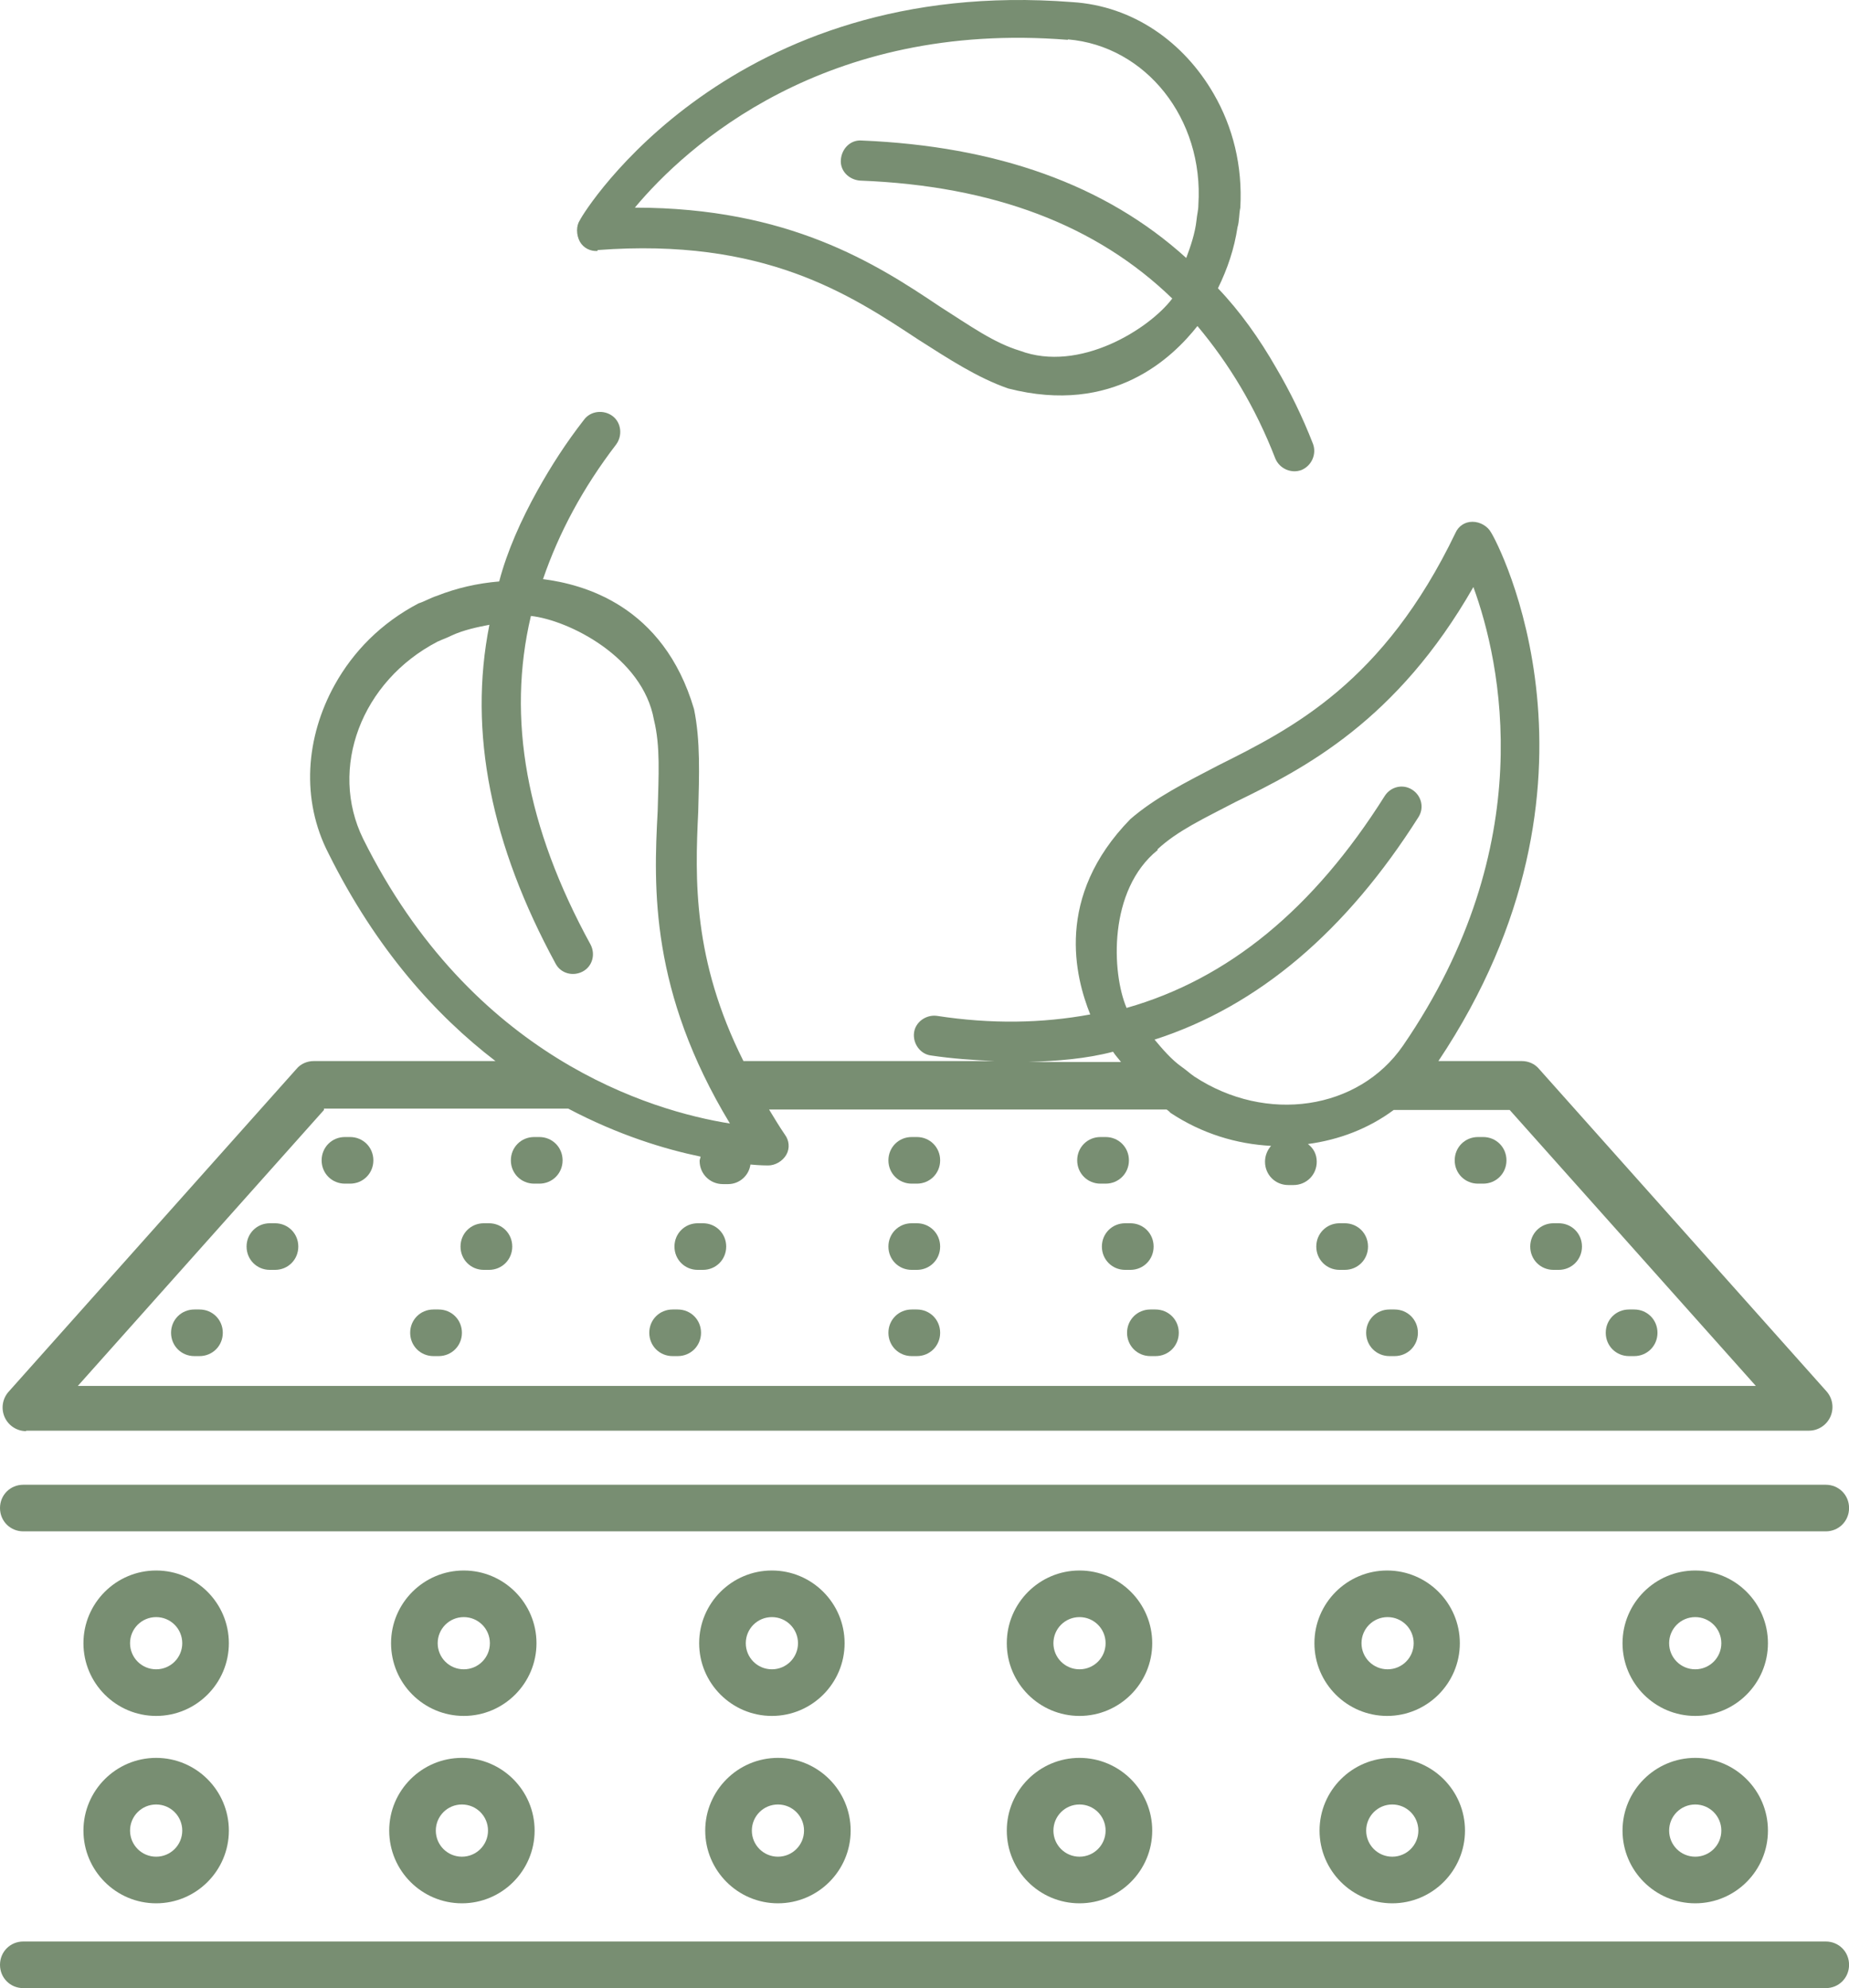 <svg width="93" height="100" viewBox="0 0 93 100" fill="none" xmlns="http://www.w3.org/2000/svg">
<path d="M1.313 71.961H90.986C91.455 71.961 91.877 71.68 92.065 71.257C92.252 70.835 92.182 70.343 91.877 69.992L77.412 53.768C77.201 53.51 76.873 53.37 76.545 53.37H72.348C81.726 39.327 75.302 27.23 74.997 26.784C74.833 26.479 74.458 26.245 74.06 26.245C73.661 26.245 73.356 26.479 73.216 26.784C69.582 34.357 64.963 36.654 61.259 38.506C59.642 39.35 58.094 40.124 56.852 41.202C53.03 45.117 54.085 49.15 54.836 51.025C52.421 51.471 49.865 51.518 47.122 51.096C46.583 51.025 46.044 51.4 45.974 51.94C45.903 52.479 46.279 53.018 46.818 53.088C47.919 53.252 48.974 53.323 50.029 53.37H37.393C34.838 48.282 34.955 44.203 35.119 40.827C35.166 38.998 35.236 37.264 34.908 35.669C33.361 30.418 29.305 29.386 27.312 29.129C28.109 26.808 29.305 24.557 30.993 22.353C31.321 21.908 31.251 21.251 30.805 20.923C30.36 20.595 29.703 20.665 29.375 21.111C28.461 22.283 27.711 23.455 27.031 24.674C26.21 26.151 25.507 27.722 25.108 29.246C24.007 29.34 22.975 29.574 21.967 29.973C21.662 30.066 21.357 30.254 21.053 30.348C19.177 31.332 17.77 32.762 16.833 34.45C15.379 37.076 15.121 40.218 16.528 42.937C18.919 47.743 21.92 51.072 24.921 53.37H15.778C15.45 53.37 15.121 53.51 14.91 53.768L0.422 70.015C0.117 70.367 0.047 70.859 0.234 71.281C0.422 71.703 0.844 71.984 1.313 71.984V71.961ZM58.212 42.726C59.22 41.788 60.532 41.179 62.15 40.335C65.62 38.647 70.262 36.256 74.107 29.527C75.49 33.302 77.506 42.492 70.567 52.596C68.339 55.831 63.697 56.535 60.064 54.143C59.829 53.979 59.688 53.839 59.454 53.675C58.915 53.299 58.446 52.737 58.071 52.291C63.322 50.603 67.73 46.805 71.34 41.108C71.645 40.64 71.504 40.03 71.035 39.725C70.567 39.42 69.957 39.561 69.652 40.03C66.065 45.727 61.775 49.244 56.664 50.697C55.914 48.939 55.726 44.766 58.235 42.75L58.212 42.726ZM55.984 52.901C56.102 53.088 56.242 53.229 56.383 53.417H51.718C53.194 53.37 54.648 53.252 55.984 52.901ZM18.263 42.187C16.528 38.647 18.169 34.263 22.014 32.27C22.272 32.153 22.483 32.083 22.717 31.965C23.327 31.684 24.007 31.543 24.616 31.426C23.538 36.842 24.71 42.515 27.945 48.47C28.203 48.962 28.813 49.126 29.305 48.868C29.797 48.611 29.961 48.001 29.703 47.509C26.468 41.601 25.484 36.138 26.703 30.981C28.602 31.192 32.329 33.044 32.892 36.209C33.22 37.545 33.126 38.975 33.079 40.804C32.868 44.672 32.704 49.877 36.713 56.511C32.728 55.878 23.725 53.182 18.263 42.187ZM16.294 55.761H28.578C31.11 57.097 33.431 57.801 35.236 58.176C35.236 58.246 35.189 58.316 35.189 58.387C35.189 59.043 35.705 59.559 36.362 59.559H36.62C37.206 59.559 37.675 59.114 37.745 58.574C38.237 58.621 38.565 58.621 38.636 58.621C38.987 58.621 39.362 58.41 39.55 58.082C39.738 57.754 39.691 57.355 39.48 57.074C39.175 56.628 38.941 56.23 38.683 55.808H58.68C58.68 55.808 58.821 55.902 58.868 55.972C60.462 57.027 62.197 57.543 63.932 57.636C63.744 57.847 63.627 58.129 63.627 58.434C63.627 59.09 64.143 59.606 64.799 59.606H65.057C65.714 59.606 66.229 59.09 66.229 58.434C66.229 58.059 66.065 57.754 65.784 57.543C67.355 57.332 68.832 56.769 70.098 55.831H75.935L88.314 69.71H3.915L16.294 55.831V55.761Z" fill="#788E72"/>
<path d="M17.607 57.191H17.349C16.692 57.191 16.177 57.707 16.177 58.364C16.177 59.02 16.692 59.536 17.349 59.536H17.607C18.263 59.536 18.779 59.02 18.779 58.364C18.779 57.707 18.263 57.191 17.607 57.191Z" fill="#788E72"/>
<path d="M13.832 61.528H13.574C12.918 61.528 12.402 62.044 12.402 62.7C12.402 63.357 12.918 63.873 13.574 63.873H13.832C14.488 63.873 15.004 63.357 15.004 62.7C15.004 62.044 14.488 61.528 13.832 61.528Z" fill="#788E72"/>
<path d="M10.034 65.865H9.776C9.12 65.865 8.604 66.381 8.604 67.037C8.604 67.694 9.12 68.21 9.776 68.21H10.034C10.691 68.21 11.206 67.694 11.206 67.037C11.206 66.381 10.691 65.865 10.034 65.865Z" fill="#788E72"/>
<path d="M27.125 57.191H26.867C26.211 57.191 25.695 57.707 25.695 58.364C25.695 59.02 26.211 59.536 26.867 59.536H27.125C27.781 59.536 28.297 59.02 28.297 58.364C28.297 57.707 27.781 57.191 27.125 57.191Z" fill="#788E72"/>
<path d="M24.593 61.528H24.335C23.678 61.528 23.163 62.044 23.163 62.7C23.163 63.357 23.678 63.873 24.335 63.873H24.593C25.249 63.873 25.765 63.357 25.765 62.7C25.765 62.044 25.249 61.528 24.593 61.528Z" fill="#788E72"/>
<path d="M22.061 65.865H21.803C21.147 65.865 20.631 66.381 20.631 67.037C20.631 67.694 21.147 68.21 21.803 68.21H22.061C22.717 68.21 23.233 67.694 23.233 67.037C23.233 66.381 22.717 65.865 22.061 65.865Z" fill="#788E72"/>
<path d="M35.354 61.528H35.096C34.44 61.528 33.924 62.044 33.924 62.7C33.924 63.357 34.44 63.873 35.096 63.873H35.354C36.01 63.873 36.526 63.357 36.526 62.7C36.526 62.044 36.01 61.528 35.354 61.528Z" fill="#788E72"/>
<path d="M34.087 65.865H33.829C33.173 65.865 32.657 66.381 32.657 67.037C32.657 67.694 33.173 68.21 33.829 68.21H34.087C34.744 68.21 35.26 67.694 35.26 67.037C35.26 66.381 34.744 65.865 34.087 65.865Z" fill="#788E72"/>
<path d="M46.115 57.191H45.857C45.2 57.191 44.685 57.707 44.685 58.364C44.685 59.02 45.2 59.536 45.857 59.536H46.115C46.771 59.536 47.287 59.02 47.287 58.364C47.287 57.707 46.771 57.191 46.115 57.191Z" fill="#788E72"/>
<path d="M46.115 61.528H45.857C45.2 61.528 44.685 62.044 44.685 62.7C44.685 63.357 45.2 63.873 45.857 63.873H46.115C46.771 63.873 47.287 63.357 47.287 62.7C47.287 62.044 46.771 61.528 46.115 61.528Z" fill="#788E72"/>
<path d="M46.115 65.865H45.857C45.2 65.865 44.685 66.381 44.685 67.037C44.685 67.694 45.2 68.21 45.857 68.21H46.115C46.771 68.21 47.287 67.694 47.287 67.037C47.287 66.381 46.771 65.865 46.115 65.865Z" fill="#788E72"/>
<path d="M74.599 57.191H74.341C73.684 57.191 73.168 57.707 73.168 58.364C73.168 59.02 73.684 59.536 74.341 59.536H74.599C75.255 59.536 75.771 59.02 75.771 58.364C75.771 57.707 75.255 57.191 74.599 57.191Z" fill="#788E72"/>
<path d="M78.397 61.528H78.139C77.483 61.528 76.967 62.044 76.967 62.7C76.967 63.357 77.483 63.873 78.139 63.873H78.397C79.053 63.873 79.569 63.357 79.569 62.7C79.569 62.044 79.053 61.528 78.397 61.528Z" fill="#788E72"/>
<path d="M82.195 65.865H81.937C81.28 65.865 80.765 66.381 80.765 67.037C80.765 67.694 81.28 68.21 81.937 68.21H82.195C82.851 68.21 83.367 67.694 83.367 67.037C83.367 66.381 82.851 65.865 82.195 65.865Z" fill="#788E72"/>
<path d="M67.636 61.528H67.378C66.722 61.528 66.206 62.044 66.206 62.7C66.206 63.357 66.722 63.873 67.378 63.873H67.636C68.293 63.873 68.808 63.357 68.808 62.7C68.808 62.044 68.293 61.528 67.636 61.528Z" fill="#788E72"/>
<path d="M70.144 65.865H69.887C69.23 65.865 68.714 66.381 68.714 67.037C68.714 67.694 69.23 68.21 69.887 68.21H70.144C70.801 68.21 71.317 67.694 71.317 67.037C71.317 66.381 70.801 65.865 70.144 65.865Z" fill="#788E72"/>
<path d="M56.782 58.364C56.782 57.707 56.266 57.191 55.61 57.191H55.352C54.696 57.191 54.18 57.707 54.18 58.364C54.18 59.02 54.696 59.536 55.352 59.536H55.61C56.266 59.536 56.782 59.02 56.782 58.364Z" fill="#788E72"/>
<path d="M58.024 62.7C58.024 62.044 57.508 61.528 56.852 61.528H56.594C55.938 61.528 55.422 62.044 55.422 62.7C55.422 63.357 55.938 63.873 56.594 63.873H56.852C57.508 63.873 58.024 63.357 58.024 62.7Z" fill="#788E72"/>
<path d="M58.118 65.865H57.86C57.204 65.865 56.688 66.381 56.688 67.037C56.688 67.694 57.204 68.21 57.86 68.21H58.118C58.775 68.21 59.29 67.694 59.29 67.037C59.29 66.381 58.775 65.865 58.118 65.865Z" fill="#788E72"/>
<path d="M1.172 77.025H91.83C92.487 77.025 93.003 76.509 93.003 75.853C93.003 75.196 92.487 74.681 91.83 74.681H1.172C0.516 74.681 0 75.196 0 75.853C0 76.509 0.516 77.025 1.172 77.025Z" fill="#788E72"/>
<path d="M91.83 97.655H1.172C0.516 97.655 0 98.171 0 98.828C0 99.484 0.516 100 1.172 100H91.83C92.487 100 93.003 99.484 93.003 98.828C93.003 98.171 92.487 97.655 91.83 97.655Z" fill="#788E72"/>
<path d="M7.854 78.994C5.838 78.994 4.197 80.635 4.197 82.651C4.197 84.668 5.838 86.309 7.854 86.309C9.87 86.309 11.511 84.668 11.511 82.651C11.511 80.635 9.87 78.994 7.854 78.994ZM7.854 83.964C7.127 83.964 6.541 83.378 6.541 82.651C6.541 81.925 7.127 81.338 7.854 81.338C8.581 81.338 9.167 81.925 9.167 82.651C9.167 83.378 8.581 83.964 7.854 83.964Z" fill="#788E72"/>
<path d="M23.327 78.994C21.311 78.994 19.669 80.635 19.669 82.651C19.669 84.668 21.311 86.309 23.327 86.309C25.343 86.309 26.984 84.668 26.984 82.651C26.984 80.635 25.343 78.994 23.327 78.994ZM23.327 83.964C22.6 83.964 22.014 83.378 22.014 82.651C22.014 81.925 22.6 81.338 23.327 81.338C24.053 81.338 24.64 81.925 24.64 82.651C24.64 83.378 24.053 83.964 23.327 83.964Z" fill="#788E72"/>
<path d="M42.481 82.651C42.481 80.635 40.84 78.994 38.824 78.994C36.808 78.994 35.166 80.635 35.166 82.651C35.166 84.668 36.808 86.309 38.824 86.309C40.84 86.309 42.481 84.668 42.481 82.651ZM37.511 82.651C37.511 81.925 38.097 81.338 38.824 81.338C39.55 81.338 40.137 81.925 40.137 82.651C40.137 83.378 39.55 83.964 38.824 83.964C38.097 83.964 37.511 83.378 37.511 82.651Z" fill="#788E72"/>
<path d="M54.296 78.994C52.28 78.994 50.639 80.635 50.639 82.651C50.639 84.668 52.28 86.309 54.296 86.309C56.313 86.309 57.954 84.668 57.954 82.651C57.954 80.635 56.313 78.994 54.296 78.994ZM54.296 83.964C53.57 83.964 52.984 83.378 52.984 82.651C52.984 81.925 53.57 81.338 54.296 81.338C55.023 81.338 55.609 81.925 55.609 82.651C55.609 83.378 55.023 83.964 54.296 83.964Z" fill="#788E72"/>
<path d="M73.426 82.651C73.426 80.635 71.785 78.994 69.769 78.994C67.753 78.994 66.112 80.635 66.112 82.651C66.112 84.668 67.753 86.309 69.769 86.309C71.785 86.309 73.426 84.668 73.426 82.651ZM68.48 82.651C68.48 81.925 69.066 81.338 69.793 81.338C70.519 81.338 71.105 81.925 71.105 82.651C71.105 83.378 70.519 83.964 69.793 83.964C69.066 83.964 68.48 83.378 68.48 82.651Z" fill="#788E72"/>
<path d="M85.266 78.994C83.25 78.994 81.609 80.635 81.609 82.651C81.609 84.668 83.25 86.309 85.266 86.309C87.282 86.309 88.923 84.668 88.923 82.651C88.923 80.635 87.282 78.994 85.266 78.994ZM85.266 83.964C84.539 83.964 83.953 83.378 83.953 82.651C83.953 81.925 84.539 81.338 85.266 81.338C85.993 81.338 86.579 81.925 86.579 82.651C86.579 83.378 85.993 83.964 85.266 83.964Z" fill="#788E72"/>
<path d="M4.197 92.076C4.197 94.092 5.838 95.734 7.854 95.734C9.87 95.734 11.511 94.092 11.511 92.076C11.511 90.06 9.87 88.419 7.854 88.419C5.838 88.419 4.197 90.06 4.197 92.076ZM9.167 92.076C9.167 92.803 8.581 93.389 7.854 93.389C7.127 93.389 6.541 92.803 6.541 92.076C6.541 91.35 7.127 90.763 7.854 90.763C8.581 90.763 9.167 91.35 9.167 92.076Z" fill="#788E72"/>
<path d="M23.233 88.419C21.217 88.419 19.576 90.06 19.576 92.076C19.576 94.092 21.217 95.734 23.233 95.734C25.249 95.734 26.89 94.092 26.89 92.076C26.89 90.06 25.249 88.419 23.233 88.419ZM23.233 93.389C22.506 93.389 21.92 92.803 21.92 92.076C21.92 91.35 22.506 90.763 23.233 90.763C23.96 90.763 24.546 91.35 24.546 92.076C24.546 92.803 23.96 93.389 23.233 93.389Z" fill="#788E72"/>
<path d="M39.129 95.734C41.145 95.734 42.786 94.092 42.786 92.076C42.786 90.06 41.145 88.419 39.129 88.419C37.112 88.419 35.471 90.06 35.471 92.076C35.471 94.092 37.112 95.734 39.129 95.734ZM39.129 90.763C39.855 90.763 40.441 91.35 40.441 92.076C40.441 92.803 39.855 93.389 39.129 93.389C38.402 93.389 37.816 92.803 37.816 92.076C37.816 91.35 38.402 90.763 39.129 90.763Z" fill="#788E72"/>
<path d="M54.296 88.419C52.28 88.419 50.639 90.06 50.639 92.076C50.639 94.092 52.28 95.734 54.296 95.734C56.313 95.734 57.954 94.092 57.954 92.076C57.954 90.06 56.313 88.419 54.296 88.419ZM54.296 93.389C53.57 93.389 52.984 92.803 52.984 92.076C52.984 91.35 53.57 90.763 54.296 90.763C55.023 90.763 55.609 91.35 55.609 92.076C55.609 92.803 55.023 93.389 54.296 93.389Z" fill="#788E72"/>
<path d="M70.027 95.734C72.044 95.734 73.685 94.092 73.685 92.076C73.685 90.06 72.044 88.419 70.027 88.419C68.011 88.419 66.37 90.06 66.37 92.076C66.37 94.092 68.011 95.734 70.027 95.734ZM70.027 90.763C70.754 90.763 71.34 91.35 71.34 92.076C71.34 92.803 70.754 93.389 70.027 93.389C69.301 93.389 68.715 92.803 68.715 92.076C68.715 91.35 69.301 90.763 70.027 90.763Z" fill="#788E72"/>
<path d="M85.266 88.419C83.25 88.419 81.609 90.06 81.609 92.076C81.609 94.092 83.25 95.734 85.266 95.734C87.282 95.734 88.923 94.092 88.923 92.076C88.923 90.06 87.282 88.419 85.266 88.419ZM85.266 93.389C84.539 93.389 83.953 92.803 83.953 92.076C83.953 91.35 84.539 90.763 85.266 90.763C85.993 90.763 86.579 91.35 86.579 92.076C86.579 92.803 85.993 93.389 85.266 93.389Z" fill="#788E72"/>
<path d="M30.055 12.578C38.425 11.944 42.739 14.805 46.185 17.079C47.732 18.063 49.162 19.001 50.71 19.54C56.008 20.9 58.985 17.97 60.228 16.399C61.799 18.274 63.135 20.455 64.143 23.057C64.354 23.573 64.94 23.831 65.456 23.643C65.972 23.432 66.23 22.846 66.042 22.33C65.503 20.947 64.893 19.704 64.19 18.509C63.346 17.032 62.361 15.649 61.26 14.5C61.752 13.492 62.08 12.507 62.244 11.429C62.338 11.124 62.315 10.772 62.385 10.444C62.502 8.334 62.01 6.388 61.048 4.724C59.548 2.121 56.993 0.293 53.922 0.105C36.761 -1.231 29.399 10.585 29.165 11.077C28.977 11.358 28.977 11.804 29.165 12.155C29.352 12.484 29.704 12.648 30.055 12.624V12.578ZM53.711 1.981C57.626 2.309 60.556 5.966 60.275 10.303C60.275 10.585 60.205 10.796 60.181 11.077C60.111 11.733 59.876 12.413 59.665 12.976C55.586 9.272 50.1 7.35 43.348 7.068C42.786 7.021 42.34 7.467 42.293 8.029C42.246 8.592 42.692 9.037 43.255 9.084C49.983 9.342 55.164 11.335 58.962 15.016C57.813 16.54 54.297 18.767 51.296 17.641C49.983 17.243 48.811 16.399 47.263 15.414C44.052 13.257 39.667 10.444 31.931 10.444C34.51 7.35 41.473 1.02 53.711 2.004V1.981Z" fill="#788E72"/>
</svg>
